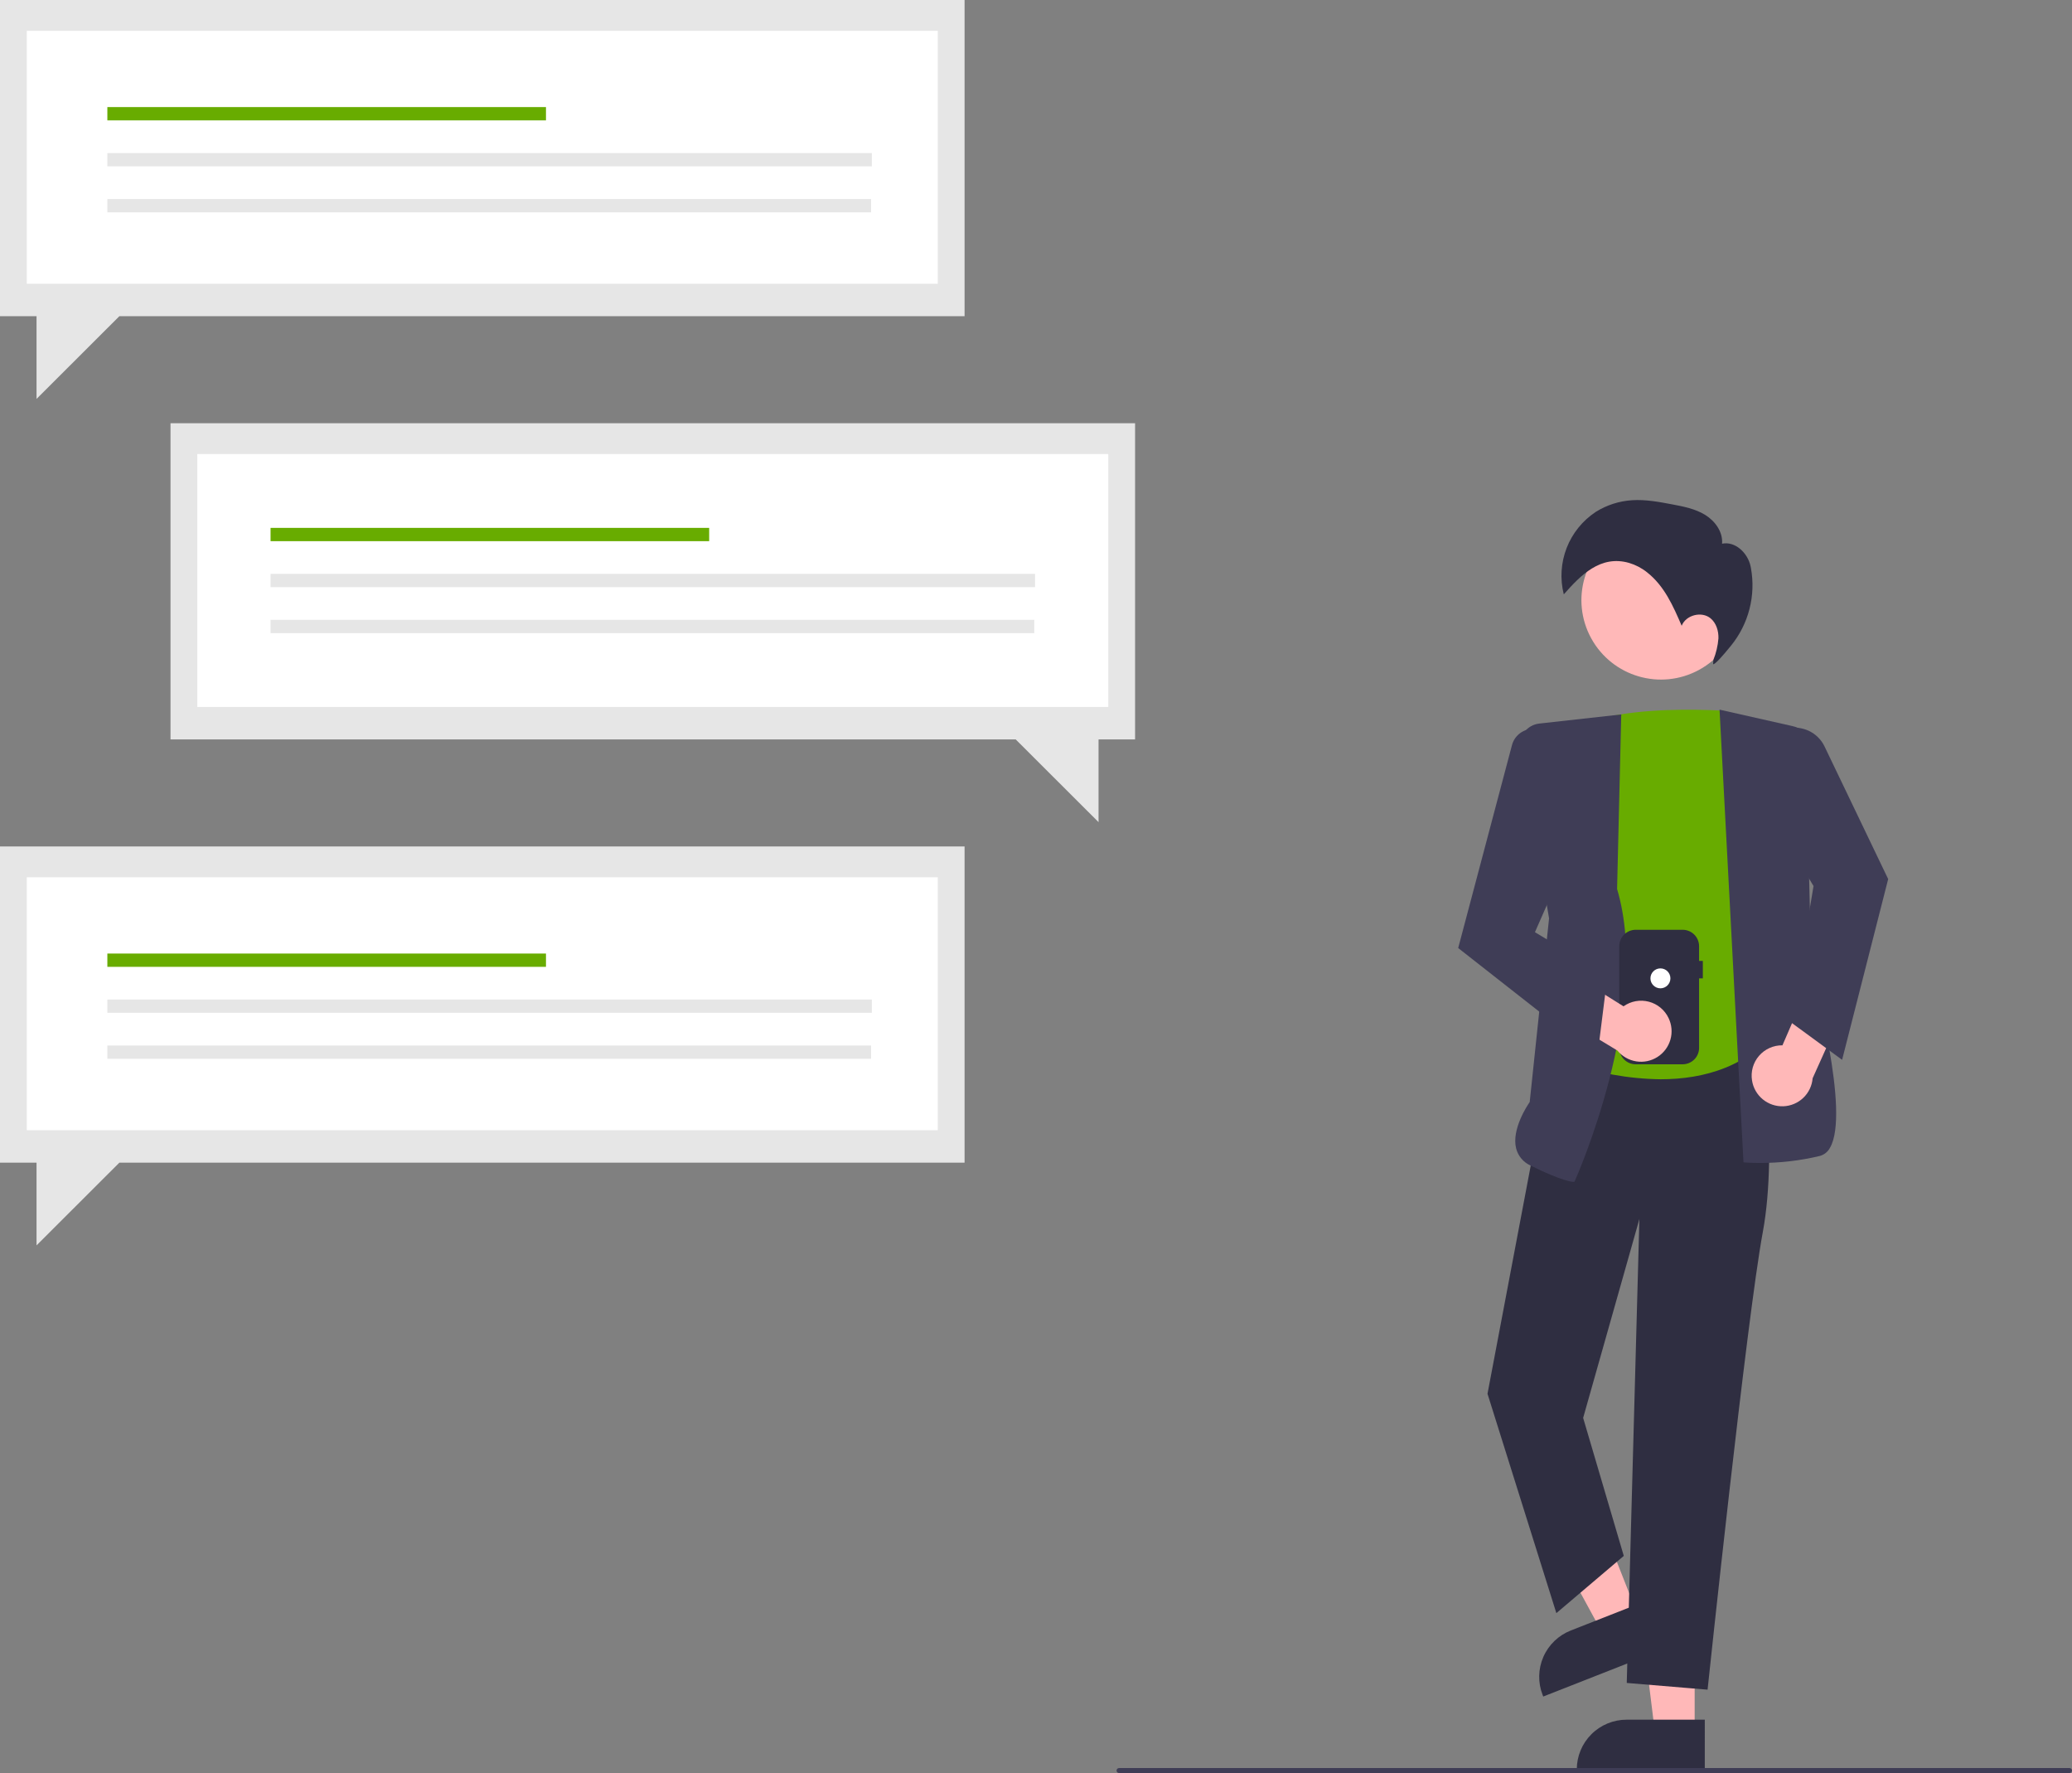 <svg width="561" height="480" viewBox="0 0 561 480" fill="none" xmlns="http://www.w3.org/2000/svg">
<rect x="0" y="0" width="561" height="480" fill="#808080" stroke="none"/>
<g clip-path="url(#clip0_28_224)">
<path d="M46.165 114.579H307.326V200.183H297.434V222.571L275.011 200.183H46.165V114.579Z" fill="#E6E6E6"/>
<path d="M300.072 122.915H53.419V191.398H300.072V122.915Z" fill="white"/>
<path d="M192.011 142.909H73.254V146.507H192.011V142.909Z" fill="#68AC00"/>
<path d="M280.237 155.357H73.254V158.955H280.237V155.357Z" fill="#E6E6E6"/>
<path d="M280.034 167.806H73.254V171.404H280.034V167.806Z" fill="#E6E6E6"/>
<path d="M261.161 229.156H0V314.761H9.893V337.15L32.315 314.761H261.161V229.156Z" fill="#E6E6E6"/>
<path d="M253.907 237.493H7.255V305.976H253.907V237.493Z" fill="white"/>
<path d="M147.824 258.146H29.068V261.744H147.824V258.146Z" fill="#68AC00"/>
<path d="M236.051 270.594H29.068V274.192H236.051V270.594Z" fill="#E6E6E6"/>
<path d="M235.848 283.042H29.068V286.64H235.848V283.042Z" fill="#E6E6E6"/>
<path d="M261.161 0H0V85.604H9.893V107.993L32.315 85.604H261.161V0Z" fill="#E6E6E6"/>
<path d="M253.907 8.336H7.255V76.82H253.907V8.336Z" fill="white"/>
<path d="M147.824 28.989H29.068V32.588H147.824V28.989Z" fill="#68AC00"/>
<path d="M236.051 41.438H29.068V45.036H236.051V41.438Z" fill="#E6E6E6"/>
<path d="M235.848 53.886H29.068V57.484H235.848V53.886Z" fill="#E6E6E6"/>
<path d="M458.837 469.063L448.089 469.062L442.975 427.665L458.839 427.666L458.837 469.063Z" fill="#FFB8B8"/>
<path d="M461.579 479.466L426.92 479.465V479.027C426.92 475.455 428.342 472.029 430.871 469.503C433.401 466.977 436.832 465.558 440.41 465.558H440.411L461.58 465.558L461.579 479.466Z" fill="#2F2E41"/>
<path d="M443.724 437.938L433.722 441.868L413.781 405.216L428.544 399.416L443.724 437.938Z" fill="#FFB8B8"/>
<path d="M450.091 446.616L417.839 459.288L417.678 458.88C416.369 455.556 416.435 451.848 417.862 448.573C419.29 445.297 421.963 442.722 425.292 441.414L425.292 441.414L444.991 433.674L450.091 446.616Z" fill="#2F2E41"/>
<path d="M440.449 455.611L443.871 330.019L428.641 383.859L439.645 421.217L421.389 436.711L402.779 377.427L402.746 377.323L421.243 279.703L475.947 277.06L476.339 277.041L476.401 277.427C476.454 277.752 481.624 310.164 477.276 333.604C472.946 356.954 462.481 456.008 462.376 457.006L462.331 457.432L440.449 455.611Z" fill="#2F2E41"/>
<path d="M424.077 287.533L423.768 287.41L433.92 194.419L434.216 194.345C444.533 191.769 458.434 191.994 465.803 192.357C466.92 192.415 467.983 192.855 468.813 193.603C469.643 194.351 470.189 195.362 470.361 196.466L482.566 276.73L482.465 276.873C474.027 288.909 461.134 292.18 449.606 292.18C440.895 292.069 432.266 290.498 424.077 287.533Z" fill="#68AC00"/>
<path d="M472.422 314.701L472.055 314.668L465.571 192.117L485.274 196.56C487.427 197.052 489.319 198.326 490.583 200.134C491.847 201.942 492.392 204.154 492.113 206.341L489.558 226.712L490.434 262.55C491.044 264.752 501.02 301.218 495.478 310.719C495.198 311.258 494.809 311.733 494.337 312.115C493.865 312.497 493.319 312.778 492.734 312.94C487.412 314.216 481.957 314.853 476.484 314.838C473.997 314.837 472.46 314.705 472.422 314.701Z" fill="#3F3D56"/>
<path d="M414.399 315.532C413.441 315.104 412.593 314.464 411.917 313.663C411.241 312.861 410.755 311.917 410.495 310.901C409.211 305.74 413.545 299.249 414.171 298.348L419.414 248.622L411.616 202.684C411.482 201.899 411.511 201.094 411.7 200.32C411.889 199.545 412.234 198.818 412.715 198.181C413.195 197.545 413.8 197.013 414.494 196.619C415.187 196.224 415.954 195.975 416.747 195.887L438.958 193.414L437.831 240.671C447.364 272.844 426.603 319.233 426.393 319.698L426.276 319.955H425.993C425.881 319.955 423.159 319.905 414.399 315.532Z" fill="#3F3D56"/>
<path d="M460.04 181.341C470.475 175.645 474.311 162.581 468.606 152.161C462.901 141.741 449.817 137.912 439.382 143.608C428.946 149.304 425.111 162.368 430.815 172.788C436.52 183.208 449.604 187.037 460.04 181.341Z" fill="#FFB8B8"/>
<path d="M474.369 292.522C474.175 291.338 474.244 290.125 474.57 288.97C474.897 287.815 475.473 286.746 476.258 285.837C477.043 284.929 478.018 284.203 479.114 283.711C480.211 283.22 481.402 282.974 482.604 282.992L490.057 265.772L501.642 267.743L490.774 291.912C490.61 293.926 489.713 295.81 488.251 297.207C486.789 298.604 484.865 299.418 482.843 299.493C480.821 299.568 478.841 298.9 477.279 297.615C475.717 296.331 474.682 294.518 474.369 292.522Z" fill="#FFB8B8"/>
<path d="M484.863 276.745L491.019 239.87L480.505 222.373L483.183 197.411L483.78 197.263C485.773 196.771 487.876 196.979 489.734 197.851C491.593 198.724 493.094 200.208 493.987 202.054L511.162 237.843L511.23 237.986L498.756 286.917L484.863 276.745Z" fill="#3F3D56"/>
<path d="M463.825 179.813C464.317 179.955 466.383 177.625 468.646 174.831C471.024 171.919 472.739 168.526 473.674 164.887C474.61 161.248 474.742 157.449 474.063 153.754C474.032 153.588 474 153.43 473.969 153.282C473.22 149.72 469.818 146.44 466.252 147.194C466.522 144.04 464.393 141.068 461.696 139.403C458.999 137.738 455.803 137.12 452.687 136.533C449.132 135.863 445.532 135.191 441.922 135.419C438.44 135.633 435.067 136.709 432.106 138.55C428.509 140.912 425.738 144.334 424.178 148.341C422.619 152.347 422.347 156.739 423.402 160.907C427.939 155.762 433.316 150.167 441.087 152.396C442.846 152.919 444.488 153.777 445.922 154.921C450.645 158.625 453.02 164.08 455.317 169.41C456.464 166.493 460.721 165.396 463.139 167.393C464.691 168.676 465.33 170.807 465.272 172.818C465.11 174.826 464.645 176.798 463.893 178.668" fill="#2F2E41"/>
<path d="M461.048 260.141H460.035V256.161C460.033 254.981 459.563 253.85 458.728 253.015C457.892 252.181 456.759 251.712 455.578 251.71H442.877C441.696 251.712 440.563 252.181 439.727 253.015C438.892 253.85 438.422 254.981 438.42 256.161V283.679C438.422 284.859 438.892 285.99 439.727 286.824C440.563 287.658 441.696 288.128 442.877 288.129H455.578C456.759 288.128 457.892 287.658 458.728 286.824C459.563 285.99 460.033 284.859 460.035 283.679V264.862H461.048V260.141Z" fill="#2F2E41"/>
<path d="M449.565 267.559C451.057 267.559 452.267 266.351 452.267 264.861C452.267 263.371 451.057 262.164 449.565 262.164C448.073 262.164 446.864 263.371 446.864 264.861C446.864 266.351 448.073 267.559 449.565 267.559Z" fill="white"/>
<path d="M451.77 275.61C451.256 274.525 450.51 273.566 449.585 272.8C448.659 272.035 447.577 271.481 446.414 271.178C445.251 270.875 444.036 270.83 442.854 271.046C441.672 271.263 440.551 271.736 439.572 272.432L423.646 262.48L415.229 270.669L437.917 284.407C439.197 285.972 441.007 287.014 443.005 287.336C445.003 287.657 447.049 287.236 448.757 286.152C450.464 285.068 451.714 283.396 452.269 281.453C452.825 279.51 452.647 277.431 451.77 275.61Z" fill="#FFB8B8"/>
<path d="M394.809 256.654L409.382 201.685C409.765 200.265 410.667 199.039 411.911 198.25C413.154 197.461 414.649 197.166 416.099 197.423L421.11 198.332L426.448 227.651L415.59 252.364L435.231 264.138L432.469 286.198L394.809 256.654Z" fill="#3F3D56"/>
<path d="M560.325 480H302.981C302.802 480 302.63 479.929 302.504 479.803C302.377 479.676 302.306 479.505 302.306 479.326C302.306 479.147 302.377 478.975 302.504 478.849C302.63 478.722 302.802 478.651 302.981 478.651H560.325C560.504 478.651 560.676 478.722 560.802 478.849C560.929 478.975 561 479.147 561 479.326C561 479.505 560.929 479.676 560.802 479.803C560.676 479.929 560.504 480 560.325 480Z" fill="#3F3D56"/>
</g>
<defs>
<clipPath id="clip0_28_224">
<rect width="561" height="480" fill="white"/>
</clipPath>
</defs>
</svg>
